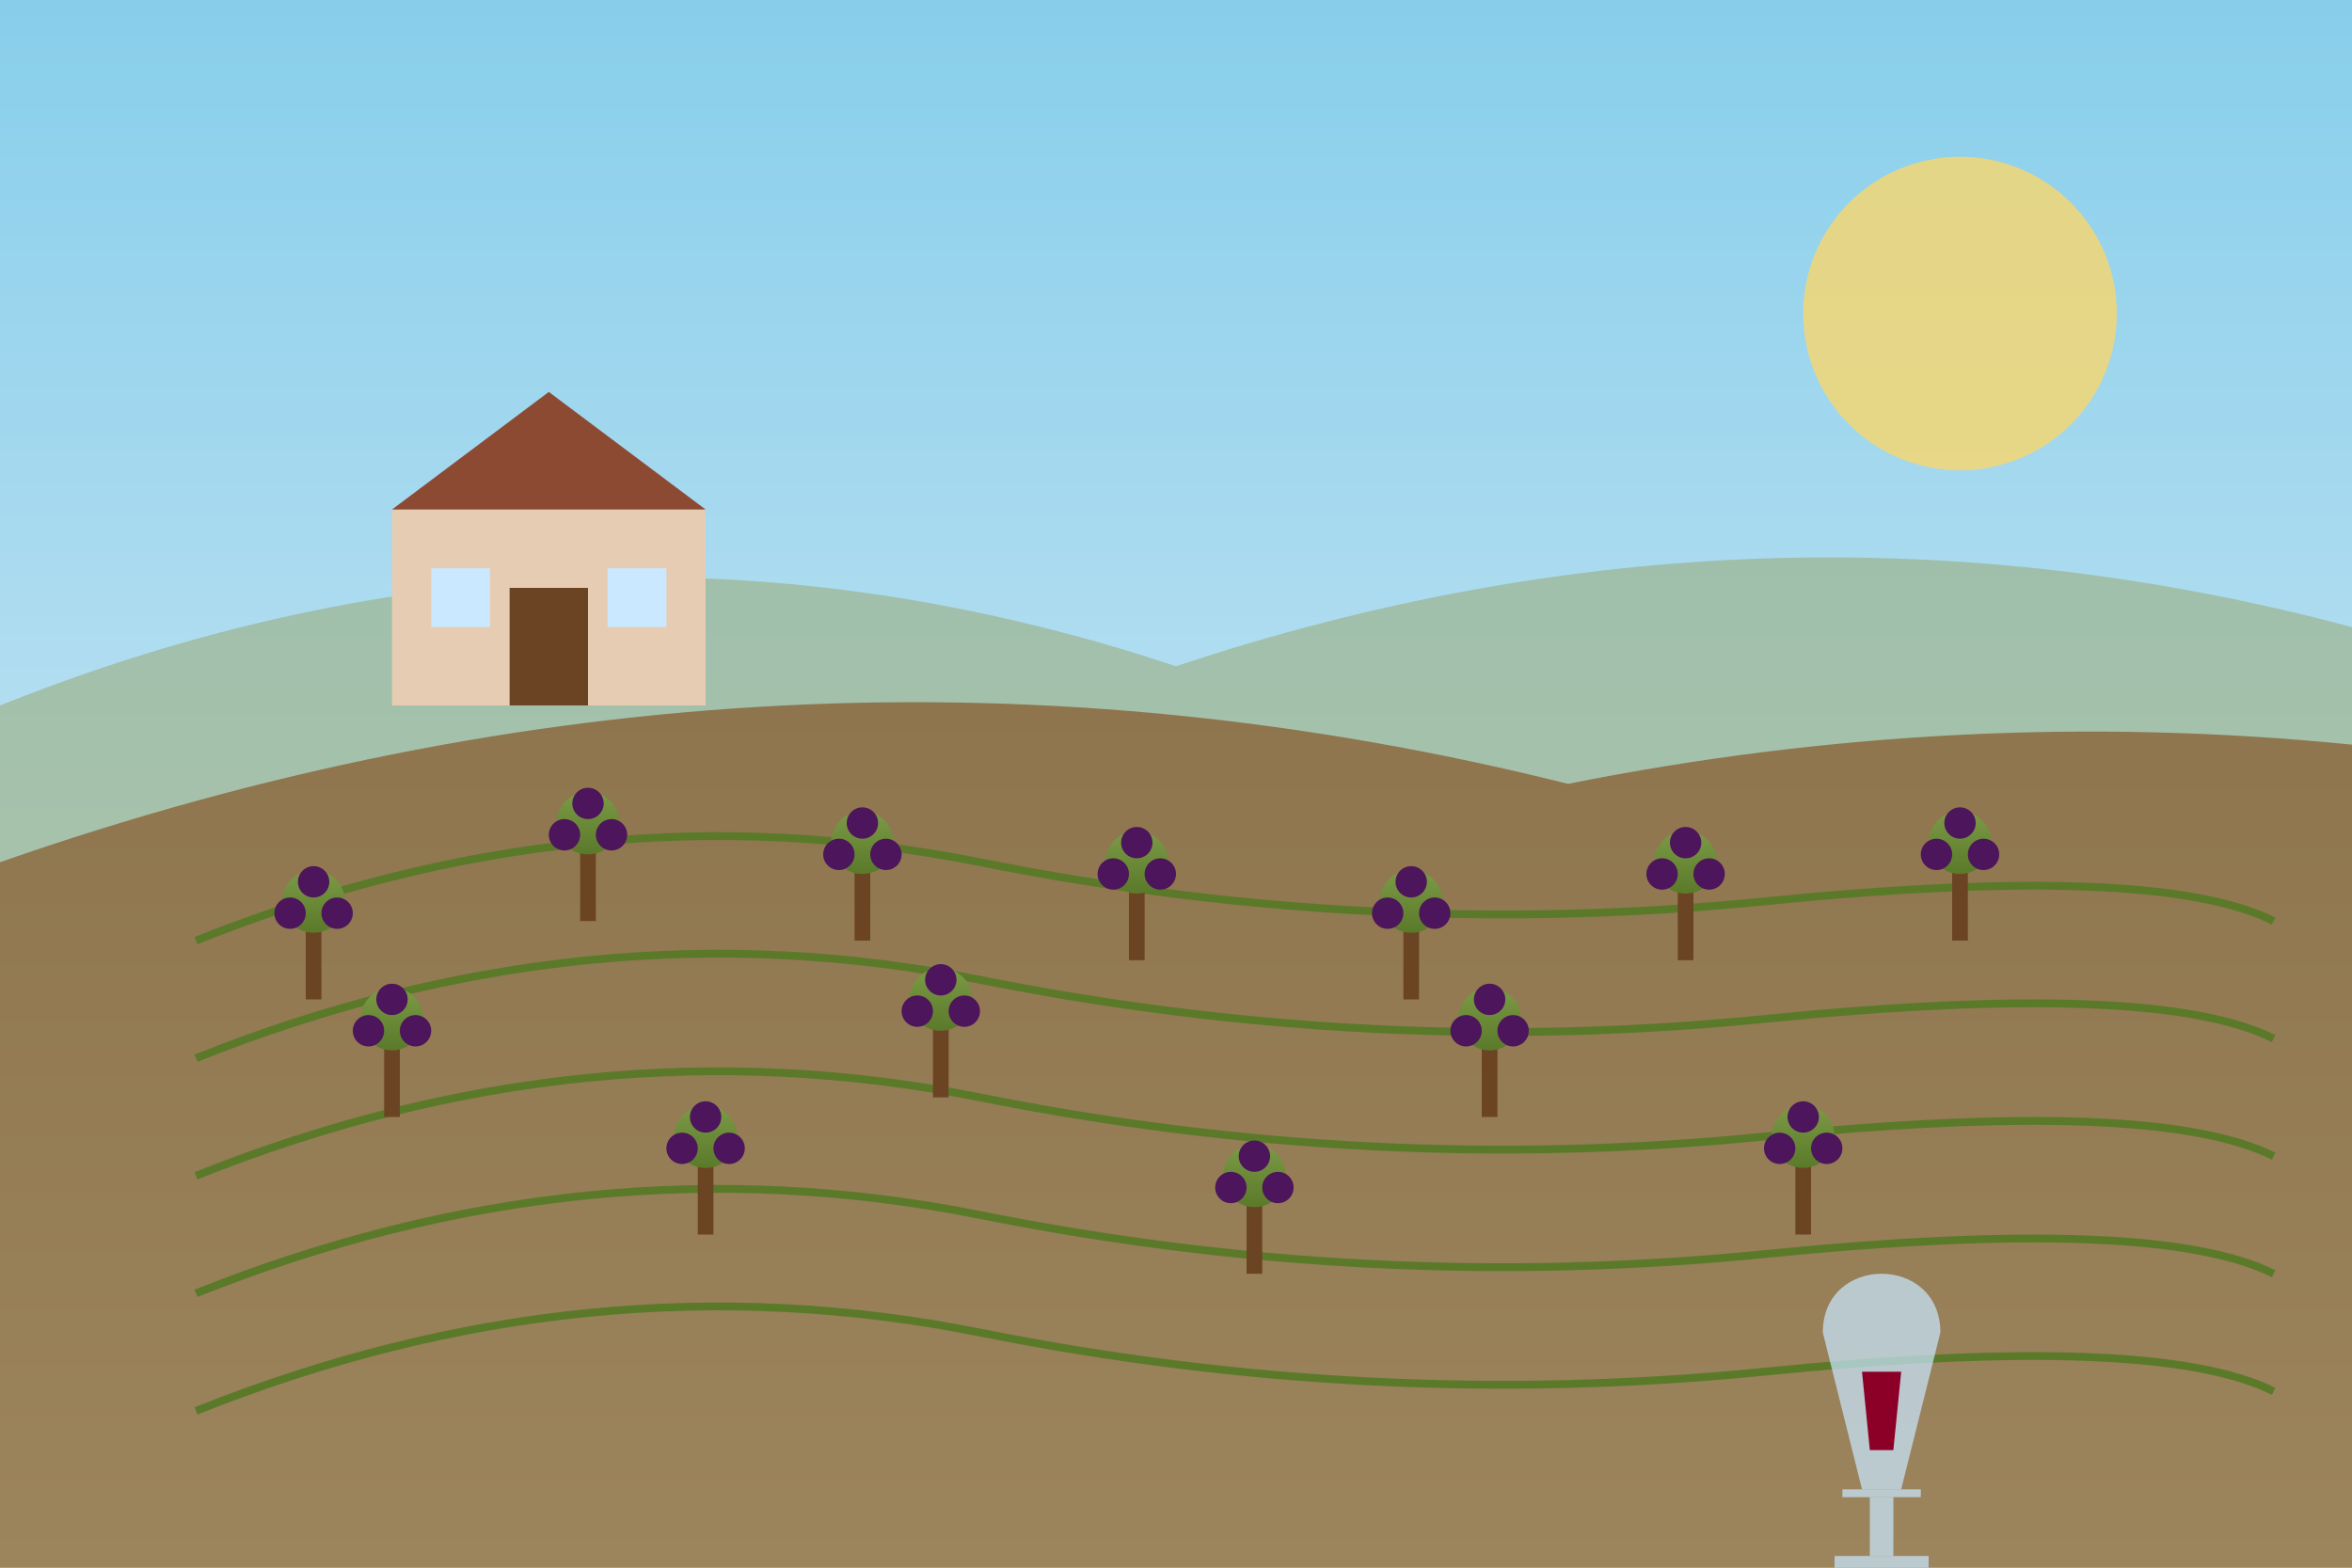 <?xml version="1.0" encoding="UTF-8"?>
<svg width="600" height="400" viewBox="0 0 600 400" xmlns="http://www.w3.org/2000/svg">
  <!-- Polish Vineyard illustration -->
  <defs>
    <linearGradient id="skyGradient" x1="0%" y1="0%" x2="0%" y2="100%">
      <stop offset="0%" stop-color="#87ceeb" />
      <stop offset="100%" stop-color="#e6f0f7" />
    </linearGradient>
    <linearGradient id="hillGradient" x1="0%" y1="0%" x2="0%" y2="100%">
      <stop offset="0%" stop-color="#8c734b" />
      <stop offset="100%" stop-color="#9c845c" />
    </linearGradient>
    <linearGradient id="vineGradient" x1="0%" y1="0%" x2="0%" y2="100%">
      <stop offset="0%" stop-color="#7c9a46" />
      <stop offset="100%" stop-color="#5a7a2a" />
    </linearGradient>
  </defs>

  <!-- Sky background -->
  <rect width="600" height="400" fill="url(#skyGradient)" />
  
  <!-- Sun -->
  <circle cx="500" cy="80" r="40" fill="#f7d76d" opacity="0.8" />
  
  <!-- Distant hills -->
  <path d="M0,180 Q150,120 300,170 Q450,120 600,160 L600,400 L0,400 Z" fill="#9aad7e" opacity="0.6" />
  
  <!-- Vineyard hills -->
  <path d="M0,220 Q200,150 400,200 Q500,180 600,190 L600,400 L0,400 Z" fill="url(#hillGradient)" />
  
  <!-- Vineyard rows -->
  <g stroke="#5a7a2a" stroke-width="2">
    <path d="M50,240 Q150,200 250,220 Q350,240 450,230 Q550,220 580,235" fill="none" />
    <path d="M50,270 Q150,230 250,250 Q350,270 450,260 Q550,250 580,265" fill="none" />
    <path d="M50,300 Q150,260 250,280 Q350,300 450,290 Q550,280 580,295" fill="none" />
    <path d="M50,330 Q150,290 250,310 Q350,330 450,320 Q550,310 580,325" fill="none" />
    <path d="M50,360 Q150,320 250,340 Q350,360 450,350 Q550,340 580,355" fill="none" />
  </g>
  
  <!-- Grape vines -->
  <g>
    <!-- Row 1 -->
    <g transform="translate(80, 235)">
      <rect x="-2" y="0" width="4" height="20" fill="#6b4423" />
      <circle cx="0" cy="-5" r="8" fill="url(#vineGradient)" />
      <circle cx="-6" cy="-2" r="4" fill="#4d155b" />
      <circle cx="0" cy="-10" r="4" fill="#4d155b" />
      <circle cx="6" cy="-2" r="4" fill="#4d155b" />
    </g>
    <g transform="translate(150, 215)">
      <rect x="-2" y="0" width="4" height="20" fill="#6b4423" />
      <circle cx="0" cy="-5" r="8" fill="url(#vineGradient)" />
      <circle cx="-6" cy="-2" r="4" fill="#4d155b" />
      <circle cx="0" cy="-10" r="4" fill="#4d155b" />
      <circle cx="6" cy="-2" r="4" fill="#4d155b" />
    </g>
    <g transform="translate(220, 220)">
      <rect x="-2" y="0" width="4" height="20" fill="#6b4423" />
      <circle cx="0" cy="-5" r="8" fill="url(#vineGradient)" />
      <circle cx="-6" cy="-2" r="4" fill="#4d155b" />
      <circle cx="0" cy="-10" r="4" fill="#4d155b" />
      <circle cx="6" cy="-2" r="4" fill="#4d155b" />
    </g>
    <g transform="translate(290, 225)">
      <rect x="-2" y="0" width="4" height="20" fill="#6b4423" />
      <circle cx="0" cy="-5" r="8" fill="url(#vineGradient)" />
      <circle cx="-6" cy="-2" r="4" fill="#4d155b" />
      <circle cx="0" cy="-10" r="4" fill="#4d155b" />
      <circle cx="6" cy="-2" r="4" fill="#4d155b" />
    </g>
    <g transform="translate(360, 235)">
      <rect x="-2" y="0" width="4" height="20" fill="#6b4423" />
      <circle cx="0" cy="-5" r="8" fill="url(#vineGradient)" />
      <circle cx="-6" cy="-2" r="4" fill="#4d155b" />
      <circle cx="0" cy="-10" r="4" fill="#4d155b" />
      <circle cx="6" cy="-2" r="4" fill="#4d155b" />
    </g>
    <g transform="translate(430, 225)">
      <rect x="-2" y="0" width="4" height="20" fill="#6b4423" />
      <circle cx="0" cy="-5" r="8" fill="url(#vineGradient)" />
      <circle cx="-6" cy="-2" r="4" fill="#4d155b" />
      <circle cx="0" cy="-10" r="4" fill="#4d155b" />
      <circle cx="6" cy="-2" r="4" fill="#4d155b" />
    </g>
    <g transform="translate(500, 220)">
      <rect x="-2" y="0" width="4" height="20" fill="#6b4423" />
      <circle cx="0" cy="-5" r="8" fill="url(#vineGradient)" />
      <circle cx="-6" cy="-2" r="4" fill="#4d155b" />
      <circle cx="0" cy="-10" r="4" fill="#4d155b" />
      <circle cx="6" cy="-2" r="4" fill="#4d155b" />
    </g>
    
    <!-- Row 2 - a few samples -->
    <g transform="translate(100, 265)">
      <rect x="-2" y="0" width="4" height="20" fill="#6b4423" />
      <circle cx="0" cy="-5" r="8" fill="url(#vineGradient)" />
      <circle cx="-6" cy="-2" r="4" fill="#4d155b" />
      <circle cx="0" cy="-10" r="4" fill="#4d155b" />
      <circle cx="6" cy="-2" r="4" fill="#4d155b" />
    </g>
    <g transform="translate(240, 260)">
      <rect x="-2" y="0" width="4" height="20" fill="#6b4423" />
      <circle cx="0" cy="-5" r="8" fill="url(#vineGradient)" />
      <circle cx="-6" cy="-2" r="4" fill="#4d155b" />
      <circle cx="0" cy="-10" r="4" fill="#4d155b" />
      <circle cx="6" cy="-2" r="4" fill="#4d155b" />
    </g>
    <g transform="translate(380, 265)">
      <rect x="-2" y="0" width="4" height="20" fill="#6b4423" />
      <circle cx="0" cy="-5" r="8" fill="url(#vineGradient)" />
      <circle cx="-6" cy="-2" r="4" fill="#4d155b" />
      <circle cx="0" cy="-10" r="4" fill="#4d155b" />
      <circle cx="6" cy="-2" r="4" fill="#4d155b" />
    </g>
    
    <!-- Row 3 - a few samples -->
    <g transform="translate(180, 295)">
      <rect x="-2" y="0" width="4" height="20" fill="#6b4423" />
      <circle cx="0" cy="-5" r="8" fill="url(#vineGradient)" />
      <circle cx="-6" cy="-2" r="4" fill="#4d155b" />
      <circle cx="0" cy="-10" r="4" fill="#4d155b" />
      <circle cx="6" cy="-2" r="4" fill="#4d155b" />
    </g>
    <g transform="translate(320, 305)">
      <rect x="-2" y="0" width="4" height="20" fill="#6b4423" />
      <circle cx="0" cy="-5" r="8" fill="url(#vineGradient)" />
      <circle cx="-6" cy="-2" r="4" fill="#4d155b" />
      <circle cx="0" cy="-10" r="4" fill="#4d155b" />
      <circle cx="6" cy="-2" r="4" fill="#4d155b" />
    </g>
    <g transform="translate(460, 295)">
      <rect x="-2" y="0" width="4" height="20" fill="#6b4423" />
      <circle cx="0" cy="-5" r="8" fill="url(#vineGradient)" />
      <circle cx="-6" cy="-2" r="4" fill="#4d155b" />
      <circle cx="0" cy="-10" r="4" fill="#4d155b" />
      <circle cx="6" cy="-2" r="4" fill="#4d155b" />
    </g>
  </g>
  
  <!-- Vineyard house -->
  <g transform="translate(100, 130)">
    <!-- Main house -->
    <rect x="0" y="0" width="80" height="50" fill="#e6ccb3" />
    <!-- Roof -->
    <polygon points="0,0 40,-30 80,0" fill="#8c4a32" />
    <!-- Door -->
    <rect x="30" y="20" width="20" height="30" fill="#6b4423" />
    <!-- Windows -->
    <rect x="10" y="15" width="15" height="15" fill="#cae8ff" />
    <rect x="55" y="15" width="15" height="15" fill="#cae8ff" />
  </g>
  
  <!-- Wine glass -->
  <g transform="translate(480, 340)">
    <path d="M-15,0 C-15,-20 15,-20 15,0 L5,40 L-5,40 Z" fill="#cae8ff" opacity="0.7" />
    <rect x="-10" y="40" width="20" height="2" fill="#cae8ff" opacity="0.7" />
    <rect x="-3" y="42" width="6" height="15" fill="#cae8ff" opacity="0.7" />
    <rect x="-12" y="57" width="24" height="3" fill="#cae8ff" opacity="0.7" />
    <path d="M-5,10 L5,10 L3,30 L-3,30 Z" fill="#8c0028" />
  </g>
</svg>
